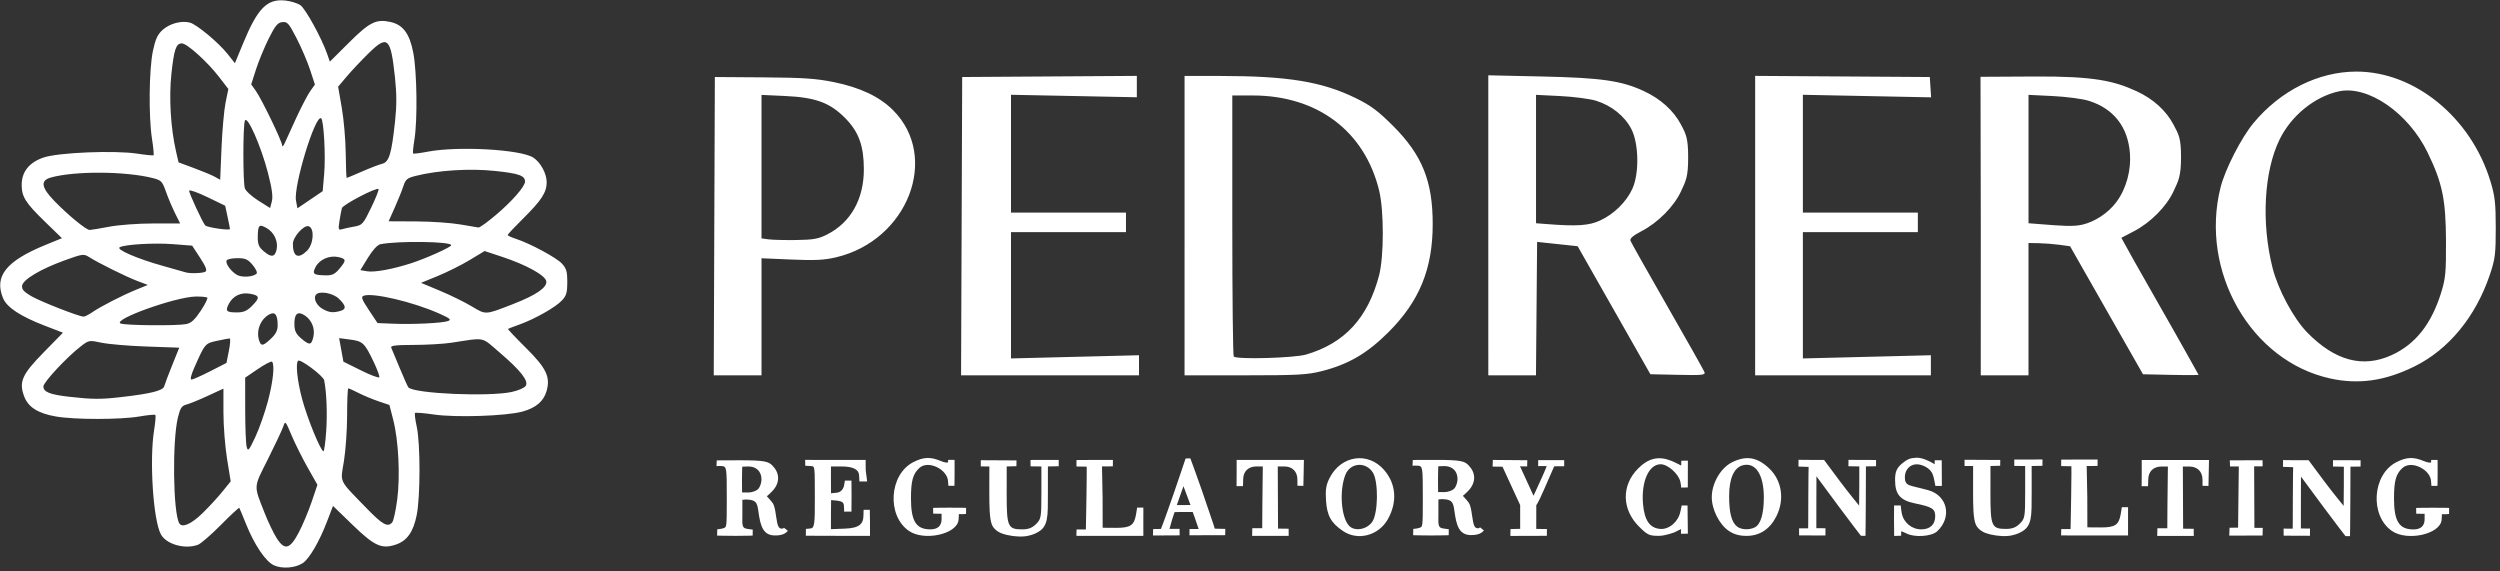 <?xml version="1.0" encoding="UTF-8" standalone="no"?>
<svg viewBox="0 0 210 48" xmlns:xlink="http://www.w3.org/1999/xlink" xmlns="http://www.w3.org/2000/svg" xmlns:svg="http://www.w3.org/2000/svg" fill="white">
    <rect x="0" y="0" width="210" height="48" fill="#333333" stroke="none"/>
    <path d="m 23.012,47.487 c -0.7,-0.316 -1.648,-1.723 -2.36,-3.503 -0.275,-0.686 -0.523,-1.282 -0.552,-1.324 -0.029,-0.042 -0.723,0.601 -1.541,1.428 -0.818,0.827 -1.685,1.579 -1.926,1.67 -1.085,0.413 -2.669,-0.033 -3.121,-0.878 -0.648,-1.21 -0.972,-6.257 -0.564,-8.773 0.104,-0.639 0.149,-1.202 0.1,-1.251 -0.049,-0.049 -0.642,0.007 -1.317,0.125 -1.588,0.277 -5.463,0.279 -7.039,0.004 C 3.199,34.725 2.376,34.206 2.035,33.309 1.569,32.085 1.843,31.461 3.663,29.605 L 5.289,27.947 3.784,27.368 C 1.73,26.579 0.582,25.825 0.261,25.056 -0.511,23.208 0.506,21.929 3.827,20.571 L 5.204,20.008 3.769,18.615 c -1.631,-1.585 -1.947,-2.085 -1.947,-3.088 0,-1.094 0.627,-1.88 1.827,-2.292 1.245,-0.427 6.007,-0.622 7.914,-0.324 0.697,0.109 1.299,0.166 1.337,0.127 0.039,-0.039 -0.022,-0.667 -0.135,-1.397 -0.288,-1.856 -0.245,-5.82 0.079,-7.359 0.208,-0.987 0.392,-1.387 0.811,-1.767 0.588,-0.533 1.568,-0.8 2.281,-0.621 0.577,0.145 2.417,1.675 3.194,2.656 l 0.602,0.76 0.687,-1.664 c 1.225,-2.971 2.022,-3.773 3.572,-3.598 0.433,0.049 0.988,0.22 1.233,0.381 0.425,0.278 1.797,2.775 2.264,4.119 l 0.219,0.63 1.613,-1.605 c 1.718,-1.71 2.278,-1.99 3.466,-1.73 1.067,0.233 1.621,0.977 1.93,2.596 0.31,1.621 0.362,5.663 0.093,7.304 -0.097,0.595 -0.147,1.113 -0.109,1.15 0.038,0.038 0.589,-0.031 1.226,-0.152 2.543,-0.485 7.803,-0.191 8.866,0.494 0.613,0.395 1.129,1.343 1.129,2.073 0,0.849 -0.439,1.524 -1.987,3.057 -0.711,0.704 -1.292,1.322 -1.292,1.375 0,0.053 0.308,0.196 0.683,0.317 1.19,0.386 3.4,1.573 3.873,2.081 0.378,0.406 0.456,0.67 0.456,1.553 0,0.884 -0.077,1.146 -0.456,1.55 -0.535,0.571 -2.262,1.549 -3.554,2.014 -0.501,0.18 -0.939,0.347 -0.972,0.372 -0.034,0.024 0.636,0.733 1.488,1.576 1.72,1.701 2.083,2.447 1.759,3.619 -0.243,0.881 -0.892,1.438 -2.039,1.751 -1.37,0.374 -5.597,0.514 -7.427,0.246 -0.825,-0.121 -1.541,-0.179 -1.59,-0.13 -0.049,0.049 0.015,0.567 0.142,1.152 0.31,1.42 0.31,5.848 4.17e-4,7.409 -0.285,1.435 -0.814,2.184 -1.767,2.498 -1.184,0.391 -1.786,0.116 -3.602,-1.641 l -1.665,-1.611 -0.499,1.304 c -0.654,1.707 -1.491,3.14 -2.047,3.504 -0.629,0.412 -1.722,0.494 -2.415,0.182 z m 2.079,-2.746 c 0.319,-0.601 0.804,-1.751 1.077,-2.555 l 0.496,-1.462 -0.823,-1.454 c -0.453,-0.8 -1.06,-2.017 -1.35,-2.705 -0.517,-1.227 -0.53,-1.241 -0.702,-0.729 -0.096,0.287 -0.674,1.516 -1.283,2.731 -1.233,2.459 -1.215,2.142 -0.262,4.565 0.283,0.719 0.728,1.647 0.99,2.062 0.671,1.063 1.11,0.956 1.858,-0.453 z m -8.118,-1.595 c 0.542,-0.526 1.305,-1.351 1.696,-1.834 l 0.71,-0.877 -0.305,-1.882 c -0.167,-1.035 -0.305,-2.788 -0.305,-3.895 v -2.014 l -1.324,0.612 c -0.728,0.337 -1.536,0.665 -1.794,0.73 -0.385,0.097 -0.512,0.289 -0.702,1.062 -0.49,1.995 -0.413,8.046 0.114,8.917 0.236,0.391 0.999,0.063 1.909,-0.82 z m 15.977,0.725 c 0.106,-0.127 0.291,-0.968 0.411,-1.868 0.266,-1.986 0.12,-4.973 -0.327,-6.724 l -0.322,-1.261 -0.913,-0.308 c -0.502,-0.169 -1.258,-0.484 -1.678,-0.698 -0.421,-0.215 -0.809,-0.39 -0.864,-0.39 -0.054,0 -0.099,1.005 -0.099,2.232 -3.81e-4,1.228 -0.12,2.969 -0.266,3.868 -0.306,1.888 -0.492,1.501 1.898,3.968 1.351,1.395 1.787,1.633 2.162,1.181 z M 22.501,33.715 c 0.44,-1.655 0.591,-3.091 0.348,-3.333 -0.062,-0.062 -0.595,0.214 -1.185,0.614 l -1.071,0.728 0.003,2.681 c 0.001,1.475 0.057,2.886 0.124,3.136 0.109,0.407 0.184,0.321 0.721,-0.82 0.33,-0.701 0.807,-2.054 1.06,-3.006 z m 4.897,2.556 c 0.107,-1.501 0.036,-3.321 -0.167,-4.329 -0.075,-0.371 -2.012,-1.82 -2.193,-1.639 -0.222,0.222 -0.062,1.719 0.345,3.23 0.444,1.648 1.556,4.365 1.789,4.371 0.06,0.002 0.162,-0.733 0.225,-1.633 z M 10.205,33.352 c 2.477,-0.284 3.495,-0.541 3.59,-0.904 0.046,-0.176 0.349,-0.978 0.673,-1.782 l 0.589,-1.461 -2.745,-0.097 C 10.803,29.055 9.098,28.91 8.523,28.787 7.506,28.569 7.462,28.576 6.826,29.061 5.656,29.954 3.645,32.103 3.645,32.462 c 0,0.466 0.546,0.683 2.187,0.869 1.94,0.219 2.62,0.223 4.374,0.021 z m 32.786,-0.429 c 0.542,-0.116 1.07,-0.346 1.173,-0.513 0.258,-0.414 -0.435,-1.296 -2.218,-2.82 -1.556,-1.33 -1.12,-1.243 -4.04,-0.8 -0.652,0.099 -2.075,0.181 -3.163,0.183 -1.512,0.003 -1.956,0.057 -1.881,0.231 0.053,0.125 0.38,0.908 0.726,1.739 0.346,0.831 0.669,1.552 0.719,1.602 0.524,0.524 6.736,0.794 8.685,0.378 z m -25.324,-1.743 1.356,-0.694 0.205,-1.028 c 0.113,-0.565 0.142,-1.028 0.065,-1.028 -0.077,0 -0.556,0.089 -1.064,0.198 -0.998,0.214 -1.013,0.231 -1.897,2.23 -0.292,0.66 -0.379,1.031 -0.24,1.025 0.12,-0.005 0.828,-0.321 1.574,-0.703 z M 31.382,30.386 C 30.631,28.811 30.473,28.661 29.415,28.524 l -0.928,-0.121 0.179,0.988 0.179,0.988 1.478,0.735 c 0.813,0.404 1.506,0.662 1.54,0.572 0.034,-0.09 -0.182,-0.675 -0.48,-1.3 z m -8.621,-1.939 c 0.417,-0.39 0.565,-0.689 0.563,-1.139 -0.004,-0.873 -0.22,-1.154 -0.694,-0.901 -0.783,0.419 -1.156,1.439 -0.833,2.281 0.155,0.404 0.317,0.364 0.964,-0.24 z m 3.566,-0.171 c 0.15,-0.681 -0.142,-1.397 -0.724,-1.778 -0.611,-0.4 -0.898,-0.139 -0.872,0.79 0.015,0.534 0.148,0.79 0.612,1.177 0.674,0.563 0.824,0.534 0.983,-0.189 z M 15.638,27.225 c 0.416,-0.083 0.725,-0.365 1.221,-1.111 0.365,-0.55 0.614,-1.048 0.554,-1.108 -0.06,-0.06 -0.496,-0.103 -0.97,-0.096 -1.707,0.026 -7.083,1.96 -6.303,2.267 0.417,0.164 4.73,0.201 5.498,0.047 z M 37.633,26.967 c 0.302,-0.112 0.177,-0.219 -0.729,-0.624 -2.189,-0.979 -5.614,-1.786 -6.362,-1.499 -0.23,0.088 -0.149,0.309 0.444,1.201 l 0.726,1.093 1.321,0.054 c 1.69,0.069 4.13,-0.051 4.601,-0.225 z M 7.745,26.232 c 0.734,-0.501 2.513,-1.414 3.704,-1.901 L 12.419,23.933 11.54,23.603 C 10.608,23.253 8.235,22.077 7.472,21.587 7.042,21.311 6.928,21.327 5.444,21.864 c -2.037,0.738 -3.513,1.616 -3.586,2.133 -0.043,0.303 0.136,0.508 0.771,0.88 0.761,0.446 3.964,1.701 4.388,1.72 0.1,0.004 0.428,-0.16 0.729,-0.365 z M 43.1,25.54 c 1.929,-0.749 2.864,-1.389 2.79,-1.908 -0.071,-0.498 -1.668,-1.383 -3.713,-2.059 l -1.47,-0.486 -1.255,0.757 c -0.69,0.416 -1.892,1.017 -2.67,1.336 l -1.416,0.579 1.589,0.664 c 0.874,0.365 2.076,0.955 2.671,1.311 1.211,0.724 1.098,0.73 3.474,-0.193 z m -21.946,0.17 c 0.694,-0.694 0.672,-0.883 -0.12,-1.031 -0.79,-0.148 -1.462,0.167 -1.816,0.851 -0.312,0.604 -0.206,0.713 0.691,0.713 0.545,0 0.838,-0.126 1.245,-0.533 z m 7.412,0.418 c 0.546,-0.146 0.517,-0.443 -0.101,-1.036 -0.528,-0.506 -1.712,-0.692 -1.95,-0.306 -0.199,0.321 0.1,0.902 0.606,1.176 0.542,0.294 0.837,0.328 1.445,0.165 z m -7.012,-3.143 c 0.084,-0.084 -0.064,-0.41 -0.329,-0.726 -0.405,-0.481 -0.61,-0.573 -1.275,-0.573 -0.436,0 -0.844,0.082 -0.906,0.182 -0.146,0.236 0.339,0.923 0.864,1.224 0.414,0.238 1.363,0.176 1.646,-0.108 z m 6.95,-0.401 c 0.604,-0.718 0.594,-0.842 -0.087,-0.991 -0.743,-0.163 -1.581,0.203 -1.907,0.834 -0.304,0.588 -0.191,0.681 0.855,0.703 0.531,0.011 0.764,-0.1 1.139,-0.546 z m -11.246,0.234 c 0.157,-0.1 0.03,-0.429 -0.449,-1.161 l -0.668,-1.022 -1.586,-0.124 c -1.589,-0.124 -4.047,0.016 -4.5,0.258 -0.339,0.181 1.491,0.972 3.613,1.562 0.952,0.265 1.813,0.509 1.914,0.543 0.353,0.119 1.461,0.083 1.677,-0.055 z m 17.276,-0.705 c 1.255,-0.406 3.371,-1.357 3.371,-1.516 0,-0.317 -4.474,-0.379 -5.954,-0.082 -0.241,0.048 -0.646,0.489 -1.038,1.127 l -0.643,1.048 0.583,0.099 c 0.61,0.104 2.135,-0.177 3.681,-0.676 z M 23.234,20.964 c 0.151,-0.686 -0.212,-1.457 -0.854,-1.817 -0.614,-0.344 -0.713,-0.244 -0.727,0.734 -0.009,0.632 0.084,0.866 0.477,1.204 0.653,0.562 0.961,0.528 1.104,-0.121 z m 2.561,0.093 c 0.548,-0.548 0.641,-1.859 0.145,-2.049 -0.397,-0.152 -1.338,0.89 -1.338,1.482 0,1.083 0.459,1.301 1.193,0.567 z M 9.174,19.044 c 0.793,-0.152 2.437,-0.273 3.693,-0.273 h 2.265 L 14.701,17.905 c -0.237,-0.476 -0.58,-1.29 -0.763,-1.809 -0.308,-0.874 -0.39,-0.957 -1.117,-1.141 -2.294,-0.578 -6.529,-0.601 -8.539,-0.047 -0.914,0.252 -0.826,0.833 0.303,1.993 1.161,1.193 2.654,2.416 2.948,2.416 0.116,-1.7e-5 0.854,-0.123 1.64,-0.273 z m 10.144,0.191 c 0,-0.045 -0.09,-0.503 -0.201,-1.018 l -0.201,-0.936 -1.484,-0.718 c -0.816,-0.395 -1.509,-0.641 -1.541,-0.547 -0.047,0.141 1.123,2.671 1.349,2.918 0.159,0.174 2.076,0.451 2.076,0.3 z M 29.769,19.03 c 0.663,-0.118 0.74,-0.204 1.411,-1.591 0.39,-0.807 0.667,-1.508 0.616,-1.56 -0.165,-0.165 -2.996,1.313 -3.078,1.606 -0.043,0.156 -0.134,0.64 -0.202,1.076 -0.111,0.715 -0.09,0.783 0.214,0.693 0.186,-0.055 0.654,-0.156 1.039,-0.224 z m 11.882,-0.969 c 1.381,-1.171 2.451,-2.399 2.451,-2.811 0,-0.5 -0.514,-0.68 -2.544,-0.893 -2.112,-0.221 -4.763,-0.055 -6.633,0.416 -0.727,0.183 -0.859,0.293 -1.046,0.873 -0.118,0.365 -0.444,1.176 -0.725,1.803 l -0.511,1.139 2.312,0.011 c 1.272,0.006 2.927,0.119 3.679,0.25 0.752,0.131 1.453,0.249 1.558,0.262 0.105,0.013 0.761,-0.46 1.458,-1.051 z M 22.517,14.552 c -0.585,-2.271 -1.751,-4.914 -1.947,-4.414 -0.165,0.419 -0.169,5.106 -0.005,5.667 0.065,0.223 0.57,0.69 1.121,1.038 l 1.002,0.632 0.147,-0.557 c 0.105,-0.397 0.013,-1.076 -0.319,-2.366 z m 4.714,0.055 C 27.364,13.09 27.197,10.071 26.973,9.933 26.474,9.624 24.638,15.653 24.864,16.858 l 0.12,0.639 1.061,-0.72 1.061,-0.72 z M 18.95,8.612 19.182,7.475 18.395,6.455 C 17.415,5.185 15.707,3.645 15.278,3.645 c -0.49,0 -0.658,0.49 -0.881,2.565 -0.213,1.98 -0.06,4.56 0.386,6.492 l 0.216,0.938 1.293,0.478 c 0.711,0.263 1.498,0.591 1.749,0.729 l 0.456,0.251 0.11,-2.674 c 0.061,-1.471 0.215,-3.186 0.342,-3.811 z m 11.453,5.799 c 0.668,-0.293 1.433,-0.587 1.698,-0.653 0.583,-0.145 0.784,-0.805 1.081,-3.536 0.146,-1.346 0.144,-2.344 -0.008,-3.76 C 32.817,3.138 32.559,2.908 30.952,4.485 30.351,5.075 29.531,5.946 29.131,6.42 l -0.729,0.862 0.309,1.781 c 0.17,0.979 0.319,2.703 0.33,3.831 0.012,1.128 0.05,2.05 0.084,2.05 0.035,0 0.61,-0.24 1.278,-0.533 z M 24.895,9.883 c 0.43,-0.929 0.956,-1.935 1.169,-2.235 L 26.453,7.103 26.052,5.875 C 25.831,5.2 25.321,4.007 24.919,3.225 24.263,1.949 24.138,1.809 23.712,1.858 23.322,1.903 23.115,2.154 22.575,3.235 22.212,3.962 21.731,5.126 21.507,5.822 l -0.407,1.265 0.39,0.548 c 0.49,0.688 2.19,4.208 2.21,4.575 0.008,0.15 0.105,0.068 0.214,-0.182 0.11,-0.251 0.551,-1.216 0.98,-2.145 z m 35.341,35.108 0.015,-0.531 c 0,0 0.34,-0.026 0.486,-0.081 0.306,-0.113 0.313,0.039 0.313,-2.522 0,-2.582 -0.01,-2.653 -0.396,-2.709 -0.118,-0.017 -0.468,0.004 -0.468,0.004 l 0.02,-0.477 c 0,0 0.317,-0.015 2.094,-0.011 1.913,0.004 2.251,0.109 2.567,0.426 0.626,0.627 0.661,1.395 0.094,2.069 -0.198,0.235 -0.546,0.524 -0.546,0.524 0,0 0.191,0.216 0.344,0.385 0.07,0.078 0.182,0.206 0.253,0.404 0.091,0.254 0.138,0.603 0.182,0.91 0.118,0.819 0.2,1.026 0.499,1.026 0.095,6.3e-5 0.165,-0.077 0.165,-0.077 l 0.322,0.259 c 0,0 -0.113,0.164 -0.372,0.278 -0.125,0.055 -0.32,0.094 -0.486,0.107 -0.952,0.07 -1.359,-0.359 -1.563,-1.647 -0.154,-0.972 -0.074,-1.335 -1.067,-1.371 -0.063,-0.002 -0.333,0.027 -0.333,0.027 0,0 -6.27e-4,0.562 -6.27e-4,1.208 0,0.452 -0.019,0.75 0.027,0.929 0.064,0.251 0.22,0.28 0.441,0.312 0.226,0.032 0.404,0.056 0.404,0.056 l -0.007,0.501 c 0,0 -0.699,0.022 -1.434,0.022 -0.796,0 -1.554,-0.022 -1.554,-0.022 z m 3.444,-3.909 c 0.158,-0.158 0.286,-0.521 0.286,-0.807 0,-0.668 -0.43,-1.093 -1.106,-1.093 -0.23,0 -0.51,0.017 -0.51,0.017 0,0 -0.024,0.461 -0.024,1.077 0,0.682 0.007,1.087 0.007,1.087 0,0 0.328,0.007 0.526,0.007 0.294,0 0.663,-0.129 0.82,-0.286 z m 4.011,3.922 0.006,-0.579 c 0,0 0.216,-0.009 0.399,-0.036 0.305,-0.045 0.366,-0.311 0.35,-2.644 -0.009,-1.219 0.006,-1.859 -0.032,-2.204 -0.042,-0.376 -0.077,-0.363 -0.282,-0.393 -0.088,-0.013 -0.49,-0.027 -0.49,-0.027 l -0.01,-0.49 c 0,0 0.544,0.002 2.516,0.002 h 2.567 v 0.623 c 0,0.341 0.042,0.528 0.074,0.77 0.027,0.205 0.05,0.417 0.05,0.417 l -0.643,0.001 c 0,0 -0.027,-0.247 -0.027,-0.438 0,-0.571 -0.474,-0.826 -1.537,-0.826 h -0.832 v 1.169 l 0.004,1.084 0.492,-0.048 c 0.327,-0.032 0.533,-0.293 0.6,-0.577 0.058,-0.244 0.071,-0.44 0.071,-0.44 l 0.555,-3.39e-4 c 0,0 0.009,0.677 0.009,1.269 0,1.068 -0.008,1.335 -0.008,1.335 l -0.612,0.006 c 0,0 -0.017,-0.24 -0.017,-0.393 0,-0.359 -0.109,-0.464 -0.547,-0.529 l -0.535,-0.048 -0.012,1.204 v 1.237 l 1.165,-0.044 c 1.22,-0.046 1.568,-0.376 1.568,-1.16 0,-0.253 0.015,-0.421 0.015,-0.421 l 0.516,-6.98e-4 c 0,0 0.016,0.575 0.016,1.094 v 1.093 h -2.632 c -1.667,0 -2.756,-0.009 -2.756,-0.009 z m 8.668,-0.401 c -1.89,-1.29 -1.672,-4.747 0.365,-5.786 0.847,-0.432 1.427,-0.458 2.283,-0.1 0.348,0.145 0.632,0.186 0.632,0.091 0,-0.054 0.003,-0.178 0.003,-0.178 l 0.541,-0.003 c 0,0 0.003,0.251 0.003,1.102 0,0.85 -0.015,1.081 -0.015,1.081 l -0.507,-0.001 c 0,0 -0.025,-0.246 -0.025,-0.327 0,-1.037 -1.654,-1.855 -2.397,-1.185 -0.557,0.501 -0.721,1.084 -0.721,2.555 0,1.93 0.429,2.615 1.639,2.615 0.606,0 0.933,-0.3 0.933,-0.857 0,-0.135 -7.22e-4,-0.454 -7.22e-4,-0.454 l -0.703,-0.009 -0.009,-0.483 c 0,0 0.257,-0.019 1.351,-0.019 1.093,0 1.419,0.015 1.419,0.015 l -0.005,0.509 c 0,0 -0.257,0.022 -0.309,0.022 -0.071,0 -0.291,-0.005 -0.291,-0.005 0,0 -0.011,0.352 -0.028,0.501 -0.138,1.187 -2.877,1.79 -4.158,0.916 z m 6.967,-0.516 c -0.206,-0.527 -0.224,-1.428 -0.224,-2.837 0,-1.947 0.004,-2.066 0.004,-2.066 l -0.719,-0.006 -0.001,-0.521 3,0.017 -0.007,0.486 -0.816,0.021 c 0,0 -0.002,1.13 -0.002,2.369 0,2.684 0.103,2.916 1.297,2.916 0.526,0 0.847,-0.122 1.172,-0.447 0.425,-0.425 0.447,-0.555 0.447,-2.642 v -2.195 l -0.912,-0.009 -0.002,-0.536 c 0,0 0.256,-0.002 1.187,-0.002 0.931,0 1.182,-6.24e-4 1.182,-6.24e-4 l -0.002,0.53 -0.907,0.017 v 2.178 c 0,1.058 0.008,1.775 -0.093,2.269 -0.129,0.628 -0.411,0.9 -0.845,1.125 -0.176,0.091 -0.554,0.263 -1.07,0.304 -0.589,0.047 -1.341,-0.055 -1.876,-0.254 -0.365,-0.136 -0.696,-0.42 -0.812,-0.717 z m 7.09,0.922 0.015,-0.536 0.782,7.06e-4 c 0,0 -4.66e-4,-0.159 0.049,-2.682 0.034,-1.747 0.02,-2.593 0.02,-2.593 l -0.859,-0.014 5.58e-4,-0.541 c 0,0 0.331,-0.01 1.501,-0.01 1.269,0 1.56,0.003 1.56,0.003 l -0.005,0.536 -0.913,0.008 0.051,2.597 0.006,2.553 1.109,0.008 c 1.238,0.009 1.526,-0.227 1.685,-1.075 0.066,-0.351 0.099,-0.624 0.099,-0.624 l 0.526,10e-4 c 0,0 -0.002,0.595 -0.002,1.188 v 1.185 h -2.703 c -1.487,0 -2.922,-0.004 -2.922,-0.004 z m 6.432,-0.028 0.016,-0.539 0.657,-0.013 c 0,0 0.244,-0.594 1.07,-2.973 0.39,-1.123 0.999,-2.944 0.999,-2.944 l 0.397,-0.011 c 0,0 0.402,1.049 0.95,2.633 1.096,3.167 1.105,3.274 1.105,3.274 l 0.882,0.019 -0.01,0.527 -3.001,0.009 0.008,-0.524 0.765,-0.005 c 0,0 -0.13,-0.389 -0.291,-0.85 -0.083,-0.238 -0.206,-0.575 -0.206,-0.575 0,0 -0.384,6.12e-4 -0.766,6.12e-4 -0.333,0 -0.751,0.002 -0.751,0.002 0,0 -0.116,0.31 -0.213,0.626 -0.091,0.296 -0.221,0.786 -0.221,0.786 l 0.845,0.004 0.009,0.542 z m 3.153,-2.561 -0.59,-1.58 -0.559,1.587 z m 5.179,2.593 0.013,-0.644 0.834,-0.002 c 0,0 0.014,-3.455 0.048,-5.186 h -0.539 c -0.685,0 -1.111,0.424 -1.111,1.106 0,0.353 -0.019,0.546 -0.019,0.546 l -0.536,0.001 c 0,0 0.008,-0.708 0.008,-1.107 v -1.093 h 2.825 2.825 l -0.044,2.179 -0.499,-0.012 c 0,0 -0.003,-0.161 -0.003,-0.514 0,-0.682 -0.426,-1.106 -1.111,-1.106 h -0.539 c 0.005,1.738 0.023,5.22 0.023,5.22 l 0.89,0.012 0.004,0.6 -3.067,2.65e-4 z m 7.626,-0.41 c -1.003,-0.682 -1.34,-1.292 -1.421,-2.568 -0.058,-0.909 0.007,-1.309 0.306,-1.896 0.962,-1.886 3.208,-2.218 4.563,-0.675 1.02,1.162 1.141,2.692 0.327,4.146 -0.774,1.383 -2.525,1.844 -3.775,0.993 z m 2.444,-0.743 c 0.519,-0.699 0.559,-3.424 0.061,-4.183 -0.609,-0.928 -1.902,-0.809 -2.301,0.212 -0.516,1.321 -0.36,3.535 0.3,4.264 0.455,0.503 1.462,0.351 1.94,-0.293 z m 11.631,0.58 0.814,-0.018 -0.002,-1.996 -1.483,-3.222 -0.831,-0.01 0.019,-0.56 2.895,0.025 -0.011,0.516 -0.6,-0.001 c 0,0 -0.02,-0.054 0.602,1.305 l 0.533,1.164 0.544,-1.185 c 0.511,-1.113 0.559,-1.307 0.559,-1.307 l -0.713,0.001 0.002,-0.502 2.183,0.002 -3.6e-4,0.511 -0.839,0.007 c 0,0 -0.093,0.208 -0.875,2 -0.515,1.179 -0.629,1.259 -0.629,1.259 l -0.004,2.002 0.895,0.005 -0.004,0.572 -3.063,0.01 z m 10.797,-0.205 c -1.457,-1.457 -1.487,-3.47 -0.072,-4.886 0.864,-0.864 1.712,-1.062 2.768,-0.648 0.298,0.117 0.844,0.405 0.844,0.405 l 0.013,-0.404 0.55,-0.009 -0.006,2.254 -0.566,0.008 c 0,0 0.019,-0.13 -0.059,-0.485 -0.147,-0.669 -1.052,-1.473 -1.657,-1.473 -0.996,0 -1.647,1.478 -1.479,3.354 0.122,1.359 0.565,2.002 1.432,2.077 0.749,0.065 1.517,-0.582 1.704,-1.435 0.064,-0.293 0.113,-0.533 0.113,-0.533 l 0.49,1.49e-4 0.027,2.369 -0.58,0.007 0.005,-0.395 -0.52,0.262 c 0,0 -0.789,0.308 -1.334,0.308 -0.81,0 -0.968,-0.073 -1.672,-0.778 z m 7.55,0.366 c -0.795,-0.529 -1.439,-1.798 -1.439,-2.837 0,-1.178 0.761,-2.478 1.725,-2.944 1.183,-0.573 2.083,-0.424 3.081,0.51 1.086,1.016 1.332,2.631 0.615,4.049 -0.544,1.076 -1.4,1.635 -2.506,1.635 -0.586,0 -1.054,-0.13 -1.477,-0.412 z m 2.198,-0.314 c 0.473,-0.253 0.736,-1.147 0.736,-2.497 0,-1.912 -0.69,-2.978 -1.754,-2.711 -0.75,0.188 -1.16,1.105 -1.161,2.596 -7.4e-4,1.417 0.208,2.205 0.68,2.563 0.359,0.273 1.039,0.295 1.499,0.049 z m 3.693,0.093 0.765,0.003 c 0,0 0.014,-0.136 0.014,-2.56 0,-1.657 0.027,-2.602 0.027,-2.602 l -0.854,-0.031 0.007,-0.57 c 0,0 0.264,0.013 1.071,0.013 h 1.071 l 1.323,1.777 c 0.728,0.977 1.623,2.058 1.623,2.058 0,0 0.014,-0.661 0.014,-1.612 0,-1.104 0.003,-1.675 0.003,-1.675 l -0.915,-0.018 0.005,-0.532 c 0,0 0.251,0.001 1.196,0.001 0.878,0 1.121,0.008 1.121,0.008 l -0.003,0.526 -0.849,0.011 c 0,0 -0.011,1.107 -0.011,2.93 0,1.25 -0.026,2.901 -0.026,2.901 l -0.379,0.001 c 0,0 -0.871,-1.12 -1.873,-2.474 l -1.868,-2.525 -0.006,2.018 c -0.005,1.481 -0.003,2.339 -0.003,2.339 l 0.768,0.007 -0.004,0.607 -2.21,-0.009 -0.006,-0.596 z m 7.99,0.636 c 0,0 -0.013,-0.766 -0.013,-1.401 0,-0.448 0.007,-1.155 0.007,-1.155 l 0.564,-0.003 c 0,0 0.007,0.261 0.079,0.645 0.148,0.791 0.837,1.364 1.639,1.364 0.74,0 1.173,-0.406 1.173,-1.1 0,-0.624 -0.252,-0.784 -1.691,-1.08 -1.256,-0.258 -1.681,-0.757 -1.681,-1.972 0,-0.677 0.135,-1.001 0.59,-1.382 0.455,-0.381 0.703,-0.452 1.137,-0.479 0.434,-0.028 0.775,0.13 1.037,0.244 0.304,0.132 0.558,0.3 0.558,0.3 l 0.009,-0.337 0.588,0.002 0.012,2.158 -0.549,-0.005 c 0,0 -0.034,-0.237 -0.1,-0.536 -0.053,-0.239 -0.116,-0.527 -0.297,-0.733 -0.302,-0.343 -0.801,-0.545 -1.173,-0.545 -0.569,0 -0.991,0.465 -0.991,1.092 0,0.316 0.079,0.542 0.355,0.656 0.274,0.113 0.756,0.193 1.595,0.422 1.638,0.447 2.039,2.272 0.761,3.463 -0.466,0.434 -1.909,0.531 -2.577,0.174 -0.139,-0.075 -0.44,-0.183 -0.44,-0.183 l -0.006,0.377 -0.585,0.018 z m 28.149,-0.023 0.026,-0.663 0.715,-0.007 0.061,-5.137 -0.736,-0.005 -0.021,-0.513 2.751,-0.006 0.007,0.507 -0.713,0.005 0.022,5.164 0.701,0.005 -0.015,0.64 z m 8.492,-13.2 c -6.666,-1.446 -11.002,-9.001 -9.22,-16.061 0.382,-1.515 1.739,-4.164 2.762,-5.395 2.27,-2.731 5.456,-4.323 8.654,-4.323 4.894,0 9.605,3.848 11.241,9.182 0.387,1.263 0.454,1.84 0.456,3.94 0.002,2.189 -0.052,2.621 -0.487,3.918 -1.186,3.533 -3.462,6.307 -6.339,7.725 -2.474,1.22 -4.671,1.535 -7.068,1.015 z M 200.907,29.826 c 1.985,-0.909 3.324,-2.597 4.143,-5.223 0.378,-1.211 0.425,-1.71 0.413,-4.374 -0.015,-3.469 -0.303,-4.854 -1.538,-7.406 -1.62,-3.347 -5.038,-5.694 -7.488,-5.144 -2.03,0.456 -3.972,2.04 -4.95,4.035 -1.314,2.683 -1.55,6.998 -0.591,10.793 0.459,1.815 1.763,4.247 2.903,5.414 2.335,2.389 4.678,3.017 7.108,1.905 z M 60.001,18.999 60.048,6.47 64.149,6.499 c 3.338,0.024 4.437,0.099 5.914,0.403 2.212,0.456 3.819,1.22 4.955,2.355 3.942,3.942 1.237,10.931 -4.782,12.356 -0.991,0.235 -1.786,0.275 -3.763,0.189 l -2.506,-0.108 v 4.917 4.917 H 61.961 59.955 Z m 9.5,0.685 c 1.963,-1.001 3.063,-2.96 3.063,-5.455 0,-1.967 -0.424,-3.144 -1.545,-4.286 C 69.727,8.625 68.523,8.181 65.926,8.062 l -1.959,-0.09 v 6.026 6.026 l 0.592,0.081 c 0.326,0.045 1.371,0.07 2.324,0.057 1.454,-0.021 1.874,-0.097 2.619,-0.478 z m 11.276,-0.685 0.047,-12.529 7.335,-0.048 7.335,-0.048 V 7.272 8.17 L 90.209,8.066 84.924,7.962 v 4.949 4.949 h 4.829 4.829 v 0.82 0.82 h -4.829 -4.829 v 5.304 5.304 l 5.376,-0.134 5.376,-0.134 v 0.844 0.844 H 88.203 80.73 Z m 18.726,-0.046 V 6.378 l 2.961,0.002 c 5.71,0.003 8.586,0.473 11.436,1.87 1.234,0.605 1.866,1.075 3.106,2.314 2.463,2.46 3.349,4.661 3.341,8.298 -0.008,3.736 -1.12,6.445 -3.705,9.03 -1.784,1.784 -3.355,2.706 -5.587,3.276 -1.233,0.315 -2.026,0.359 -6.479,0.359 h -5.074 z m 10.218,10.826 c 3.227,-0.948 5.178,-3.063 6.119,-6.634 0.417,-1.584 0.422,-5.443 0.008,-7.141 -1.219,-5.001 -5.193,-7.985 -10.633,-7.985 h -1.702 V 18.923 c 0,5.997 0.055,10.959 0.121,11.026 0.261,0.261 5.08,0.127 6.087,-0.169 z m 15.296,-10.852 V 6.326 l 4.51,0.099 c 4.981,0.11 6.658,0.349 8.542,1.219 1.413,0.652 2.513,1.643 3.135,2.823 0.434,0.822 0.601,1.145 0.601,2.768 1.3e-4,1.6 -0.174,1.928 -0.607,2.851 -0.596,1.273 -1.924,2.609 -3.312,3.333 -0.726,0.379 -0.997,0.616 -0.924,0.809 0.057,0.15 1.453,2.628 3.102,5.506 1.65,2.878 3.049,5.361 3.109,5.518 0.097,0.252 -0.167,0.279 -2.215,0.234 l -2.325,-0.051 -3.055,-5.376 -3.055,-5.376 -1.703,-0.182 -1.703,-0.182 -0.048,5.604 -0.048,5.604 h -2.002 -2.002 z m 9.404,-0.41 c 1.156,-0.538 2.187,-1.551 2.692,-2.645 0.593,-1.285 0.554,-3.803 -0.078,-5.031 -0.559,-1.087 -1.669,-1.977 -2.959,-2.377 -0.522,-0.161 -1.871,-0.339 -2.999,-0.395 l -2.05,-0.101 v 5.392 5.392 l 0.866,0.068 c 2.573,0.203 3.589,0.135 4.529,-0.303 z m 13.012,0.434 V 6.374 l 7.335,0.048 7.335,0.048 0.055,0.853 0.055,0.853 -5.386,-0.107 -5.386,-0.107 v 4.949 4.949 h 4.829 4.829 v 0.82 0.82 h -4.829 -4.829 v 5.304 5.304 l 5.376,-0.134 5.376,-0.134 v 0.844 0.844 h -7.381 -7.381 z m 18.953,-0.024 -0.023,-12.475 4.533,-0.026 c 4.982,-0.029 6.69,0.365 8.575,1.236 1.413,0.652 2.48,1.627 3.103,2.806 0.434,0.822 0.632,1.106 0.632,2.729 1.2e-4,1.6 -0.205,1.967 -0.638,2.89 -0.596,1.273 -1.924,2.609 -3.312,3.333 -0.549,0.286 -1.063,0.556 -1.063,0.556 0,0 0.117,0.208 0.139,0.253 0.085,0.173 1.45,2.621 3.096,5.489 1.646,2.869 3.254,5.769 3.254,5.769 0,0 -0.251,0.047 -2.35,9.92e-4 l -2.321,-0.051 -3.062,-5.376 -3.062,-5.376 -0.881,-0.121 c -0.485,-0.066 -1.271,-0.128 -1.747,-0.137 l -0.866,-0.016 v 5.558 5.558 h -2.005 -2.005 z m 12.53,-6.02 c -0.161,-2.244 -1.372,-3.794 -3.472,-4.443 -0.522,-0.161 -1.871,-0.339 -2.999,-0.395 l -2.05,-0.101 v 5.392 5.392 l 0.866,0.068 c 1.938,0.153 2.902,0.236 3.688,0.045 0.974,-0.237 2.11,-0.919 2.847,-1.921 0.845,-1.149 1.217,-2.693 1.121,-4.037 z m -60.214,32.052 0.015,-0.531 c 0,0 0.34,-0.026 0.486,-0.081 0.306,-0.113 0.313,0.039 0.313,-2.522 0,-2.582 -0.01,-2.653 -0.396,-2.709 -0.118,-0.017 -0.468,0.004 -0.468,0.004 l 0.02,-0.477 c 0,0 0.317,-0.015 2.094,-0.011 1.913,0.004 2.251,0.109 2.567,0.426 0.626,0.627 0.661,1.395 0.094,2.069 -0.198,0.235 -0.546,0.524 -0.546,0.524 0,0 0.191,0.216 0.344,0.385 0.07,0.078 0.182,0.206 0.253,0.404 0.091,0.254 0.138,0.603 0.182,0.91 0.118,0.819 0.2,1.026 0.499,1.026 0.095,6.3e-5 0.165,-0.077 0.165,-0.077 l 0.323,0.259 c 0,0 -0.113,0.164 -0.372,0.278 -0.125,0.055 -0.32,0.094 -0.486,0.107 -0.952,0.07 -1.359,-0.359 -1.563,-1.647 -0.154,-0.972 -0.074,-1.335 -1.067,-1.371 -0.063,-0.002 -0.333,0.027 -0.333,0.027 0,0 -6.2e-4,0.562 -6.2e-4,1.208 0,0.452 -0.019,0.75 0.027,0.929 0.064,0.251 0.22,0.28 0.441,0.312 0.226,0.032 0.404,0.056 0.404,0.056 l -0.007,0.501 c 0,0 -0.699,0.022 -1.434,0.022 -0.796,0 -1.554,-0.022 -1.554,-0.022 z m 3.444,-3.909 c 0.158,-0.158 0.286,-0.521 0.286,-0.807 0,-0.668 -0.43,-1.093 -1.106,-1.093 -0.23,0 -0.51,0.017 -0.51,0.017 0,0 -0.024,0.461 -0.024,1.077 0,0.682 0.007,1.087 0.007,1.087 0,0 0.328,0.007 0.526,0.007 0.294,0 0.663,-0.129 0.82,-0.286 z m 43.816,3 c -0.206,-0.527 -0.224,-1.428 -0.224,-2.837 0,-1.947 0.004,-2.066 0.004,-2.066 l -0.719,-0.006 -0.001,-0.521 3,0.017 -0.007,0.486 -0.816,0.021 c 0,0 -0.002,1.13 -0.002,2.369 0,2.684 0.103,2.916 1.297,2.916 0.526,0 0.847,-0.122 1.172,-0.447 0.425,-0.425 0.447,-0.555 0.447,-2.642 v -2.195 l -0.912,-0.009 -0.002,-0.536 c 0,0 0.256,-0.002 1.187,-0.002 0.931,0 1.182,-6.24e-4 1.182,-6.24e-4 l -0.002,0.53 -0.907,0.017 v 2.178 c 0,1.058 0.008,1.775 -0.093,2.269 -0.129,0.628 -0.411,0.9 -0.845,1.125 -0.176,0.091 -0.554,0.263 -1.07,0.304 -0.589,0.047 -1.341,-0.055 -1.876,-0.254 -0.365,-0.136 -0.696,-0.42 -0.812,-0.717 z m 7.169,0.925 0.015,-0.536 0.782,7.06e-4 c 0,0 -4.6e-4,-0.159 0.049,-2.682 0.034,-1.747 0.02,-2.593 0.02,-2.593 l -0.859,-0.014 5.6e-4,-0.541 c 0,0 0.331,-0.01 1.501,-0.01 1.269,0 1.56,0.003 1.56,0.003 l -0.005,0.536 -0.913,0.008 0.051,2.597 0.006,2.553 1.109,0.008 c 1.238,0.009 1.526,-0.227 1.685,-1.075 0.066,-0.351 0.099,-0.624 0.099,-0.624 l 0.526,10e-4 c 0,0 -0.002,0.595 -0.002,1.188 v 1.185 h -2.703 c -1.487,0 -2.922,-0.004 -2.922,-0.004 z m 8.076,0.045 0.013,-0.644 0.834,-0.002 c 0,0 0.014,-3.455 0.048,-5.186 h -0.539 c -0.685,0 -1.111,0.424 -1.111,1.106 0,0.353 -0.019,0.546 -0.019,0.546 l -0.536,0.001 c 0,0 0.008,-0.708 0.008,-1.107 v -1.093 h 2.825 2.825 l -0.044,2.179 -0.499,-0.012 c 0,0 -0.003,-0.161 -0.003,-0.514 0,-0.682 -0.426,-1.106 -1.111,-1.106 h -0.539 c 0.005,1.738 0.023,5.22 0.023,5.22 l 0.89,0.012 0.004,0.6 -3.067,2.65e-4 z m 10.613,-0.616 0.765,0.003 c 0,0 0.014,-0.136 0.014,-2.56 0,-1.657 0.027,-2.602 0.027,-2.602 l -0.854,-0.031 0.007,-0.57 c 0,0 0.264,0.013 1.071,0.013 h 1.071 l 1.323,1.777 c 0.728,0.977 1.623,2.058 1.623,2.058 0,0 0.014,-0.661 0.014,-1.612 0,-1.104 0.003,-1.675 0.003,-1.675 l -0.915,-0.018 0.005,-0.532 c 0,0 0.251,0.001 1.196,0.001 0.878,0 1.121,0.008 1.121,0.008 l -0.003,0.526 -0.849,0.011 c 0,0 -0.011,1.107 -0.011,2.93 0,1.25 -0.026,2.901 -0.026,2.901 l -0.379,0.001 c 0,0 -0.871,-1.12 -1.873,-2.474 l -1.868,-2.525 -0.006,2.018 c -0.005,1.481 -0.003,2.339 -0.003,2.339 l 0.768,0.007 -0.004,0.607 -2.21,-0.009 -0.006,-0.596 z m 9.114,0.204 c -1.89,-1.29 -1.672,-4.747 0.365,-5.786 0.847,-0.432 1.427,-0.458 2.283,-0.1 0.348,0.145 0.632,0.186 0.632,0.091 0,-0.054 0.003,-0.178 0.003,-0.178 l 0.541,-0.003 c 0,0 0.003,0.251 0.003,1.102 0,0.85 -0.015,1.081 -0.015,1.081 l -0.507,-0.001 c 0,0 -0.025,-0.246 -0.025,-0.327 0,-1.037 -1.654,-1.855 -2.397,-1.185 -0.557,0.501 -0.721,1.084 -0.721,2.555 0,1.93 0.429,2.615 1.639,2.615 0.606,0 0.933,-0.3 0.933,-0.857 0,-0.135 -7.2e-4,-0.454 -7.2e-4,-0.454 l -0.703,-0.009 -0.009,-0.483 c 0,0 0.257,-0.019 1.351,-0.019 1.093,0 1.419,0.015 1.419,0.015 l -0.005,0.509 c 0,0 -0.257,0.022 -0.309,0.022 -0.07,0 -0.291,-0.005 -0.291,-0.005 0,0 -0.011,0.352 -0.028,0.501 -0.138,1.187 -2.877,1.79 -4.158,0.916 z" />
</svg>
